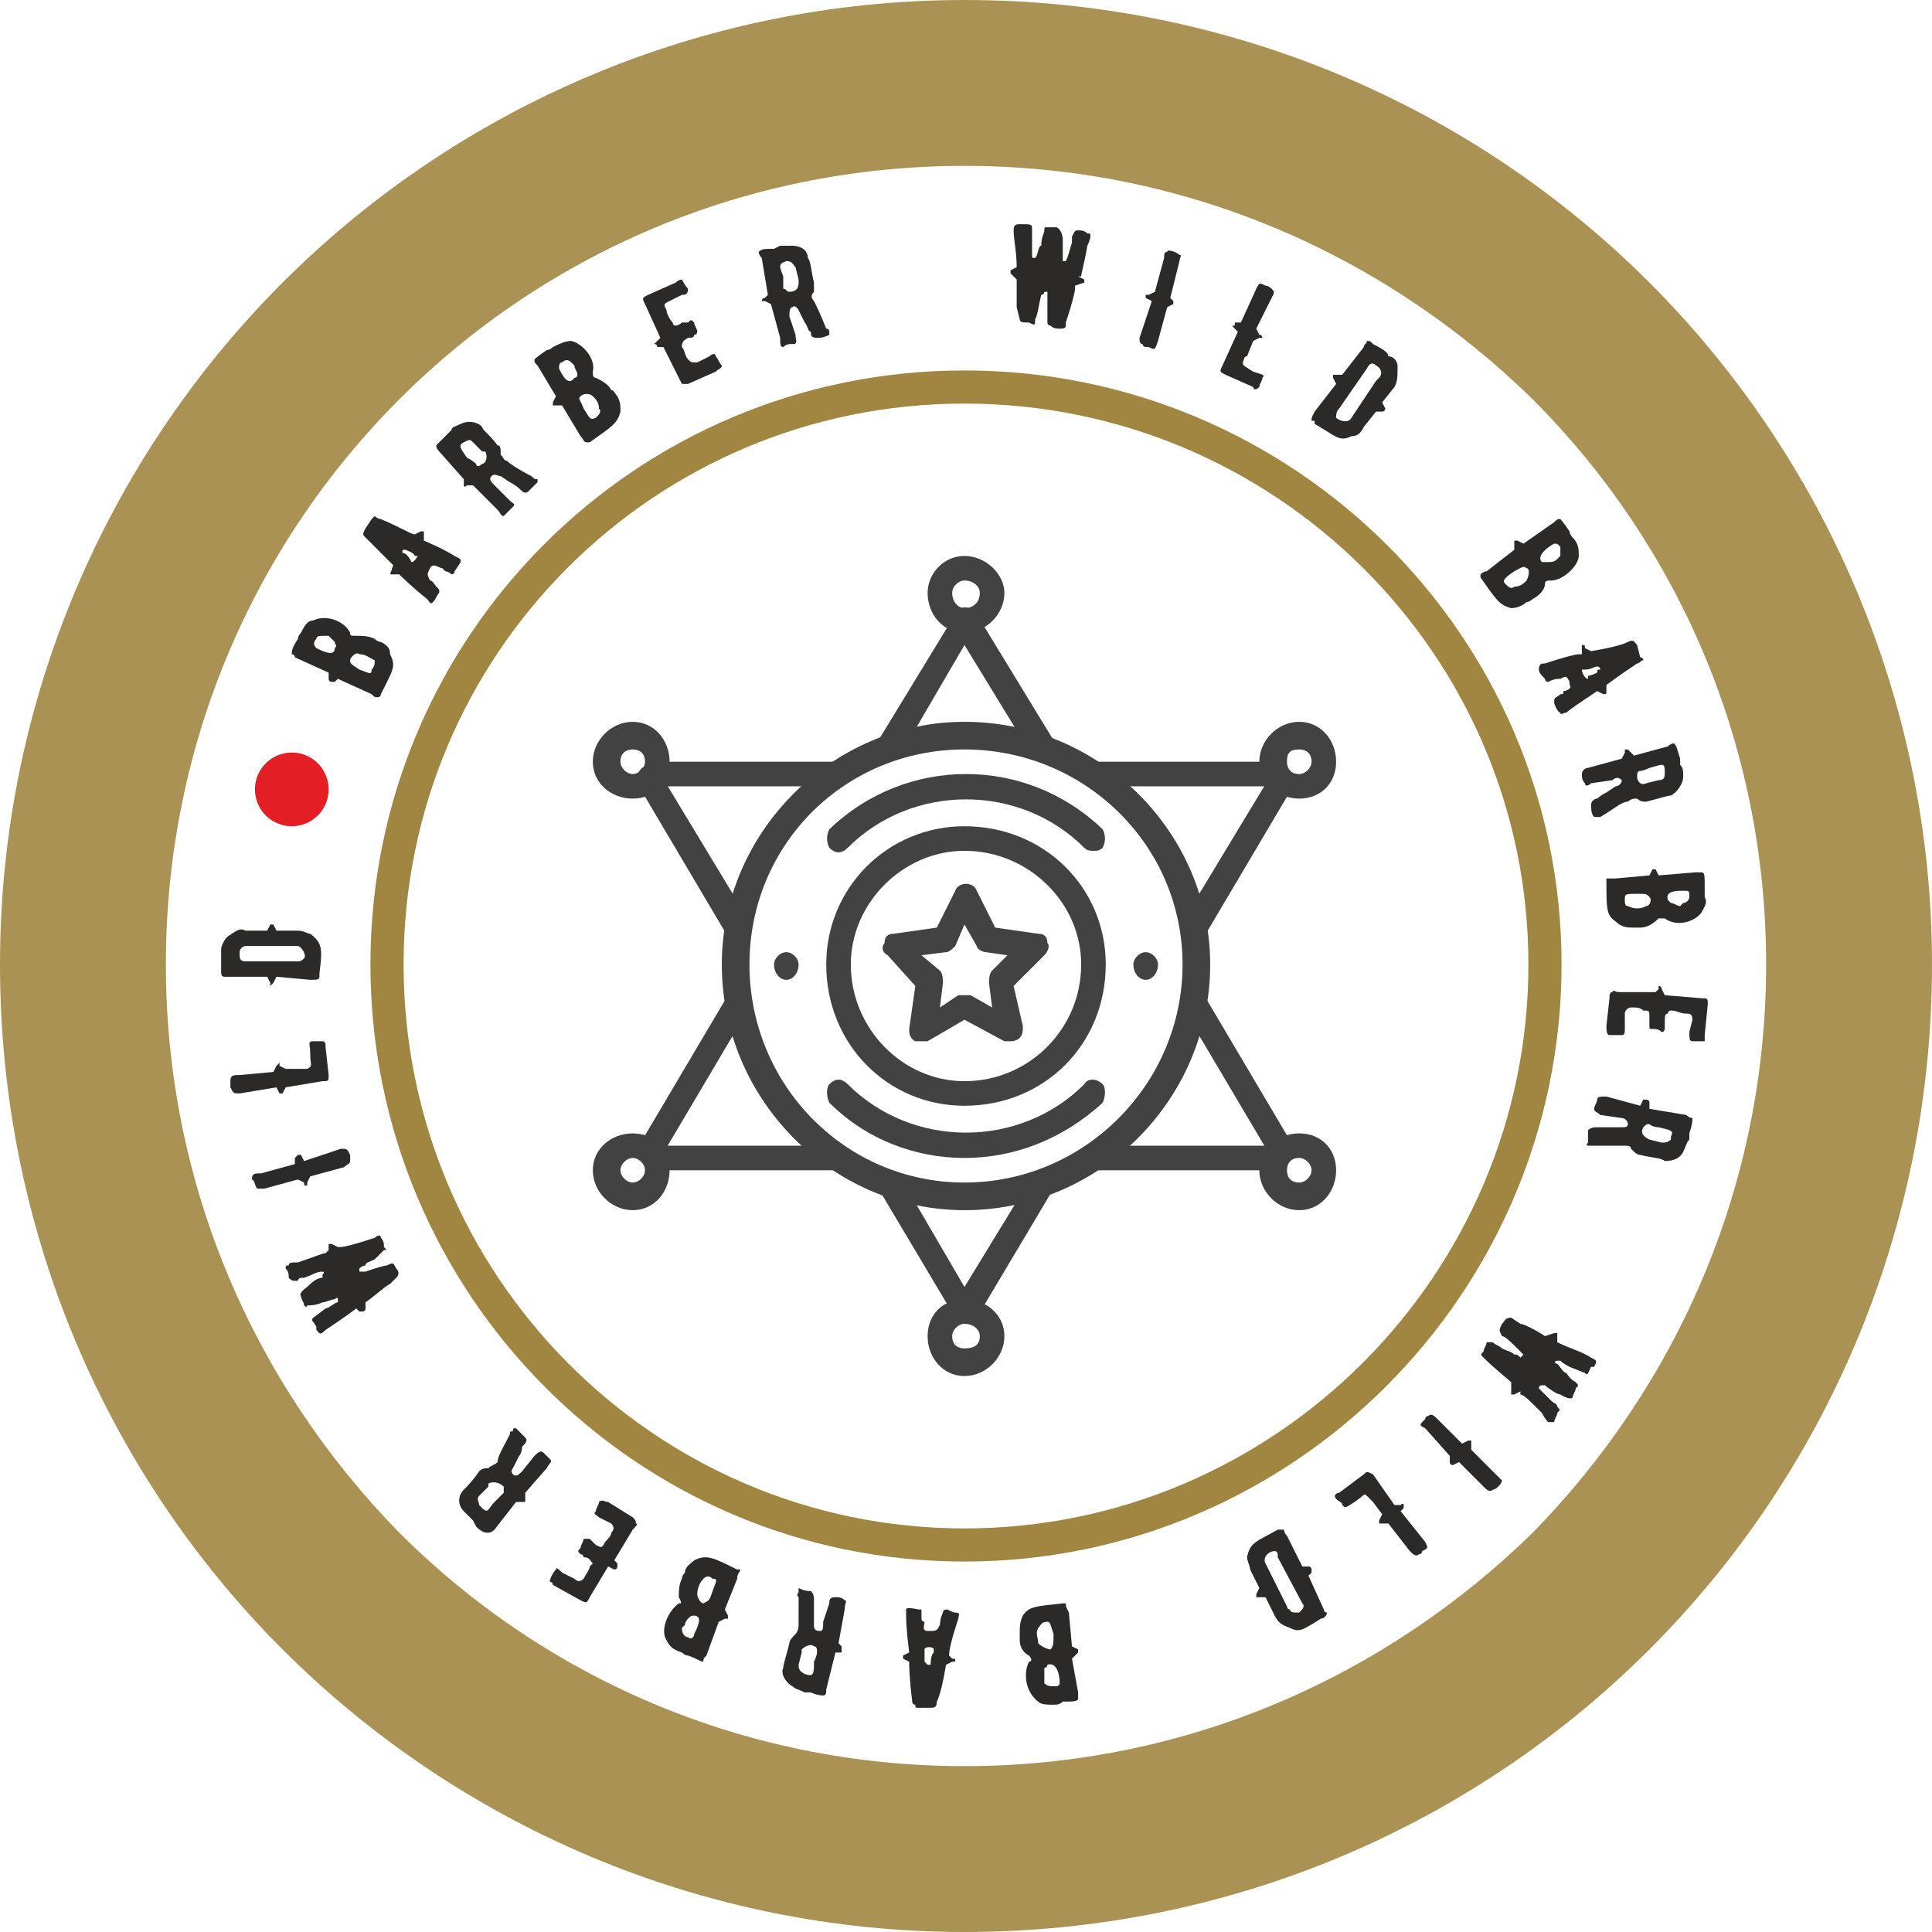 <?xml version="1.0" encoding="UTF-8"?>
<!DOCTYPE svg PUBLIC "-//W3C//DTD SVG 1.1//EN" "http://www.w3.org/Graphics/SVG/1.1/DTD/svg11.dtd">
<!-- Creator: CorelDRAW X7 -->
<svg xmlns="http://www.w3.org/2000/svg" xml:space="preserve" width="58.269mm" height="58.269mm" version="1.1" style="shape-rendering:geometricPrecision; text-rendering:geometricPrecision; image-rendering:optimizeQuality; fill-rule:evenodd; clip-rule:evenodd"
viewBox="0 0 629 629"
 xmlns:xlink="http://www.w3.org/1999/xlink">
 <defs>
  <style type="text/css">
   <![CDATA[
    .str0 {stroke:#A08641;stroke-width:10.791}
    .fil2 {fill:none}
    .fil0 {fill:#434242}
    .fil4 {fill:#E31E24}
    .fil3 {fill:#2B2A29;fill-rule:nonzero}
    .fil1 {fill:#A08641;fill-rule:nonzero;fill-opacity:0.902}
   ]]>
  </style>
 </defs>
 <g id="Layer_x0020_1">
  <g id="_942567008">
   <path class="fil0" d="M373 319c-2,0 -4,-2 -4,-5 0,-2 2,-4 4,-4l0 0c2,0 4,2 4,4 0,3 -2,5 -4,5z"/>
   <path class="fil0" d="M256 319c-2,0 -4,-2 -4,-5 0,-2 2,-4 4,-4l0 0c2,0 4,2 4,4 0,3 -2,5 -4,5z"/>
   <path class="fil0" d="M314 394c-43,0 -79,-36 -79,-80 0,-43 36,-79 79,-79 44,0 80,36 80,79 0,44 -36,80 -80,80zm0 -150c-39,0 -70,31 -70,70 0,39 31,71 70,71 39,0 71,-32 71,-71 0,-39 -32,-70 -71,-70z"/>
   <path class="fil0" d="M314 360c-25,0 -45,-20 -45,-46 0,-25 20,-45 45,-45 26,0 46,20 46,45 0,26 -20,46 -46,46zm0 -83c-20,0 -37,17 -37,37 0,21 17,38 37,38 21,0 38,-17 38,-38 0,-20 -17,-37 -38,-37z"/>
   <path class="fil0" d="M314 377c-16,0 -32,-6 -44,-18 -1,-2 -1,-5 0,-6 2,-2 4,-2 6,0 21,21 56,21 77,0 1,-2 4,-2 6,0 1,1 1,4 0,6 -13,12 -29,18 -45,18z"/>
   <path class="fil0" d="M356 277c-1,0 -2,0 -3,-1 -21,-21 -56,-21 -77,0 -2,2 -4,2 -6,0 -1,-2 -1,-4 0,-6 25,-24 64,-24 89,0 1,2 1,4 0,6 -1,1 -2,1 -3,1z"/>
   <path class="fil0" d="M389 307c-1,0 -2,-1 -3,-1 -2,-1 -2,-4 -1,-6l29 -48c1,-2 4,-3 5,-2 2,2 3,4 2,6l-29 49c-1,1 -2,2 -3,2z"/>
   <path class="fil0" d="M416 256l-60 0c-2,0 -4,-2 -4,-4 0,-2 2,-4 4,-4l60 0c2,0 4,2 4,4 0,2 -2,4 -4,4z"/>
   <path class="fil0" d="M273 256l-60 0c-2,0 -4,-2 -4,-4 0,-2 2,-4 4,-4l60 0c2,0 4,2 4,4 0,2 -2,4 -4,4z"/>
   <path class="fil0" d="M240 307c-1,0 -3,-1 -3,-2l-29 -49c-1,-2 -1,-4 1,-6 2,-1 5,0 6,2l29 48c1,2 0,5 -2,6 0,0 -1,1 -2,1z"/>
   <path class="fil0" d="M314 431c-1,0 -2,-1 -3,-2l-25 -42c-1,-2 -1,-4 1,-5 2,-2 5,-1 6,1l21 36 22 -36c1,-2 3,-2 5,-1 2,1 3,3 2,5l-25 42c-1,1 -2,2 -4,2z"/>
   <path class="fil0" d="M206 260c-7,0 -13,-5 -13,-12 0,-7 6,-13 13,-13 7,0 12,6 12,13 0,7 -5,12 -12,12zm0 -16c-2,0 -4,1 -4,4 0,2 2,4 4,4 2,0 4,-2 4,-4 0,-3 -2,-4 -4,-4z"/>
   <path class="fil0" d="M423 260c-7,0 -13,-5 -13,-12 0,-7 6,-13 13,-13 7,0 12,6 12,13 0,7 -5,12 -12,12zm0 -16c-3,0 -4,1 -4,4 0,2 1,4 4,4 2,0 4,-2 4,-4 0,-3 -2,-4 -4,-4z"/>
   <path class="fil0" d="M314 448c-7,0 -12,-6 -12,-13 0,-7 5,-12 12,-12 7,0 13,5 13,12 0,7 -6,13 -13,13zm0 -17c-2,0 -4,2 -4,4 0,3 2,4 4,4 3,0 5,-1 5,-4 0,-2 -2,-4 -5,-4z"/>
   <path class="fil0" d="M211 379c0,0 -1,0 -2,-1 -2,-1 -2,-3 -1,-5l29 -49c1,-2 3,-2 5,-1 2,1 3,3 2,5l-29 49c-1,1 -2,2 -4,2z"/>
   <path class="fil0" d="M273 381l-60 0c-2,0 -4,-2 -4,-4 0,-2 2,-4 4,-4l60 0c2,0 4,2 4,4 0,2 -2,4 -4,4z"/>
   <path class="fil0" d="M416 381l-60 0c-2,0 -4,-2 -4,-4 0,-2 2,-4 4,-4l60 0c2,0 4,2 4,4 0,2 -2,4 -4,4z"/>
   <path class="fil0" d="M417 379c-1,0 -2,-1 -3,-2l-29 -49c-1,-2 -1,-4 1,-5 2,-1 5,-1 6,1l29 49c1,2 0,4 -2,5 0,1 -1,1 -2,1z"/>
   <path class="fil0" d="M339 248c-1,0 -3,-1 -3,-2l-22 -36 -21 36c-1,2 -4,2 -6,1 -2,-1 -2,-4 -1,-6l25 -41c1,-3 5,-3 7,0l25 41c1,2 0,5 -2,6 0,1 -1,1 -2,1z"/>
   <path class="fil0" d="M423 394c-7,0 -13,-6 -13,-13 0,-7 6,-12 13,-12 7,0 12,5 12,12 0,7 -5,13 -12,13zm0 -17c-3,0 -4,2 -4,4 0,2 1,4 4,4 2,0 4,-2 4,-4 0,-2 -2,-4 -4,-4z"/>
   <path class="fil0" d="M206 394c-7,0 -13,-6 -13,-13 0,-7 6,-12 13,-12 7,0 12,5 12,12 0,7 -5,13 -12,13zm0 -17c-2,0 -4,2 -4,4 0,2 2,4 4,4 2,0 4,-2 4,-4 0,-2 -2,-4 -4,-4z"/>
   <path class="fil0" d="M314 206c-7,0 -12,-6 -12,-13 0,-6 5,-12 12,-12 7,0 13,6 13,12 0,7 -6,13 -13,13zm0 -17c-2,0 -4,2 -4,4 0,3 2,5 4,5 3,0 5,-2 5,-5 0,-2 -2,-4 -5,-4z"/>
   <path class="fil0" d="M300 339c-1,0 -2,0 -2,0 -2,-1 -2,-3 -2,-4l2 -14 -9 -10c-2,-1 -2,-3 -1,-4 0,-2 1,-3 3,-3l14 -2 6 -12c1,-3 6,-3 7,0l6 12 14 2c2,0 3,1 3,3 1,1 0,3 -1,4l-10 10 3 13c0,0 0,1 0,1 0,3 -2,4 -4,4 0,0 0,0 0,0 -1,0 -2,0 -2,0l-13 -7 -12 7c0,0 -1,0 -2,0zm14 -15c1,0 2,0 2,0l7 4 -1 -8c0,-1 0,-3 1,-4l5 -5 -7 -1c-1,0 -3,-1 -3,-2l-4 -7 -3 7c-1,1 -2,2 -3,2l-8 1 6 5c1,1 1,3 1,4l-1 8 6 -4c1,0 2,0 2,0z"/>
  </g>
  <path class="fil1" d="M314 0c87,0 166,35 223,92 57,57 92,136 92,222 0,87 -35,166 -92,223 -57,57 -136,92 -223,92 -86,0 -165,-35 -222,-92 -57,-57 -92,-136 -92,-223 0,-86 35,-165 92,-222 57,-57 136,-92 222,-92zm185 130c-48,-47 -113,-76 -185,-76 -72,0 -137,29 -184,76 -47,47 -76,112 -76,184 0,72 29,137 76,185 47,47 112,76 184,76 72,0 137,-29 185,-76 47,-48 76,-113 76,-185 0,-72 -29,-137 -76,-184z"/>
  <path class="fil2 str0" d="M314 126c104,0 189,84 189,188 0,104 -85,189 -189,189 -104,0 -188,-85 -188,-189 0,-104 84,-188 188,-188z"/>
  <g id="_947037296">
   <path class="fil3" d="M122 208c-2,-1 -4,-1 -6,-1 -2,0 -2,0 -2,-1 -2,-4 -8,-6 -12,-4 -2,0 -3,2 -4,4 0,0 -1,1 -1,2 -2,3 -2,4 -2,5 0,0 1,0 1,1l11 5 0 2c0,1 1,1 1,1 0,0 0,0 1,0l1 -1 11 5c1,1 1,1 2,1 0,0 1,0 1,-1 4,-8 5,-9 3,-13 0,-2 -1,-3 -3,-4 -1,0 -2,-1 -2,-1zm-19 3c-1,-1 -1,-2 0,-3 0,-1 1,-1 3,-1l1 0c1,1 2,2 2,2 0,1 1,1 0,2 0,3 -4,1 -6,0zm19 4c0,1 0,2 -1,3 0,2 -1,1 -4,0 -3,-2 -3,-2 -3,-3 0,-1 2,-3 3,-2 2,0 3,1 5,2zm26 -34c0,0 -3,-2 -10,-5l0 -2c0,0 0,-1 0,-1 -1,0 -1,0 -1,0l-2 1c-1,0 -4,-2 -11,-5 -1,0 -2,-1 -2,-1 0,0 -1,1 -1,1l-2 3c-1,2 -1,2 0,3 2,2 5,5 9,9l-1 3c0,0 0,0 1,0 0,0 0,0 0,0l2 0c0,0 0,0 0,0 1,1 4,4 9,8 1,1 1,2 2,1 1,-1 1,-2 2,-3 0,0 0,-1 0,-1 -2,-2 -2,-3 -3,-3 -1,-2 -1,-2 0,-4 0,0 0,0 0,0 1,-2 3,0 4,0 0,0 0,0 1,1 1,0 2,1 2,1 1,0 1,-1 1,-1 0,0 2,-3 2,-3 0,-1 0,-1 -2,-2zm-12 0c0,0 -1,2 -2,2 0,0 0,0 0,0 -1,-2 -2,-3 -3,-3 0,-1 0,-1 1,-1 0,0 0,0 0,0 0,0 3,1 3,2 1,0 1,0 1,0zm37 -26c-4,-2 -7,-4 -8,-5 -1,0 -1,-1 -2,-2 0,-2 0,-3 -1,-3 -3,-4 -5,-5 -5,-6 -2,-2 -5,-2 -7,-1 -2,1 -3,1 -3,2l-2 2c-2,2 -3,3 -3,3 0,0 0,1 1,2l8 9 0 2c0,0 0,0 0,0 0,0 0,1 1,0l2 0 8 8c1,1 1,2 2,2 1,-1 2,-2 3,-3 1,-1 0,-1 -1,-2l-5 -5c-1,-1 -2,-2 -1,-3 1,-1 2,0 3,0l3 2c2,1 3,2 3,2 1,1 2,2 3,1 1,-1 2,-2 3,-3 0,0 0,-1 0,-1 -1,0 -1,0 -2,-1zm-16 -8c0,0 0,0 1,0 1,2 0,4 -1,4 -1,1 -2,1 -2,0 0,0 -1,-1 -3,-2 -2,-3 -3,-4 -1,-5 0,0 0,0 0,0 2,-1 2,-1 3,0l3 3zm42 -20c-1,-2 -3,-3 -5,-4 -1,0 -1,-1 -1,-2 1,-4 -3,-9 -7,-10 -2,0 -4,1 -6,2 0,0 -1,1 -2,1 -3,2 -4,3 -4,3 0,1 0,1 1,2l6 10 -1 2c0,1 0,1 0,1 0,0 1,0 1,0l2 0 6 10c1,1 1,2 2,2 0,0 0,0 1,0 7,-5 9,-6 10,-10 0,-2 0,-3 -1,-5 -1,-1 -1,-2 -2,-2zm-17 -7c0,-1 0,-2 1,-2 1,-1 2,-1 3,0l1 1c0,1 1,2 1,3 0,0 0,1 -1,1 -2,3 -4,-1 -5,-3zm13 13c1,1 0,2 -1,3 -2,1 -2,0 -4,-3 -1,-3 -2,-3 -1,-4 1,-1 3,-1 4,0 1,1 2,2 2,4zm38 -17c0,-1 -1,-1 -2,0l-4 2c-2,0 -2,0 -3,-1 -1,-1 -1,-3 -2,-4 0,-1 0,-2 2,-3 1,0 2,0 2,-1 1,0 1,-1 1,-1 0,-1 -1,-2 -1,-3 -1,-1 -1,-1 -2,0 0,0 -1,0 -2,0 -1,1 -2,1 -2,1 -1,0 -1,-1 -1,-1 -1,-1 -2,-3 -2,-4 -1,-2 -1,-2 1,-3l4 -2c1,0 2,0 2,-2 -1,-1 -2,-3 -2,-3 0,0 -1,0 -2,1l-9 4c-2,1 -2,1 -1,3l5 11 -1 1c-1,1 -1,1 -1,1 1,0 1,1 1,1l2 0 5 10c1,2 1,2 1,2 1,0 1,0 2,0l9 -4c1,-1 2,-1 2,-2 -1,-1 -1,-2 -2,-3zm36 -9c-2,-5 -3,-7 -4,-9 -1,-1 -1,-2 0,-3 0,-1 0,-2 0,-3 -1,-4 -1,-7 -2,-8 0,-3 -3,-4 -5,-4 -2,0 -3,0 -4,0l-2 1c-3,0 -4,0 -5,1 0,0 0,1 1,2l2 12 -1 1c-1,0 -1,1 -1,1 1,0 1,0 1,0l2 1 3 11c0,2 0,3 1,3 1,-1 2,-1 3,-1 2,0 1,-1 1,-3l-2 -6c0,-1 0,-3 1,-3 1,-1 2,1 2,1l2 4c1,1 1,3 2,3 0,1 0,2 2,2 1,0 2,0 4,-1 0,0 0,0 0,-1 0,0 0,-1 -1,-1zm-9 -16c0,0 0,1 0,1 0,2 -1,3 -3,3 -1,0 -1,-1 -2,-1 0,0 0,-2 0,-4 -1,-3 -2,-4 1,-5 0,0 0,0 0,0 2,0 2,1 3,2l1 4zm94 -11c1,-2 1,-3 1,-3 0,-1 0,-1 -1,-1 -1,-1 -2,-1 -3,-1 -1,0 -1,0 -2,2 0,0 0,1 0,2 -1,3 -1,4 -2,6 0,0 -1,0 -1,0 0,-1 0,-1 0,-1 0,-2 0,-5 0,-6 0,0 0,-3 -2,-4 -1,0 -2,0 -3,0 -1,0 -1,0 -1,1 0,1 -1,2 -1,5 -1,0 -1,3 -2,4 0,0 0,0 0,0 -1,0 -1,0 -1,-1 0,-1 0,-3 0,-4l0 -5c0,-1 -1,-1 -3,-1l0 0 -1 0c-1,0 -2,0 -2,2 0,3 1,7 1,12l-2 1c0,0 0,0 0,1 0,0 0,0 0,0l2 2c0,4 0,8 0,9l1 4c0,1 1,1 3,1 2,1 2,1 2,-1 1,-2 1,-4 2,-8 1,0 1,-1 1,-1 0,0 1,0 1,0 0,1 0,2 0,3 0,0 0,2 0,3 0,2 0,3 0,4 0,1 1,1 1,1 1,1 2,1 3,1 1,0 2,0 2,-1l0 -1c0,0 0,0 0,0 2,-6 3,-10 3,-11l0 -1 3 -1c0,0 0,0 0,0 0,-1 0,-1 0,-1l-2 -1 1 0c0,-1 1,-4 2,-10zm28 18l-1 -1 3 -12c0,-1 1,-2 0,-2 -1,-1 -4,-2 -4,-1 -1,0 -1,1 -1,2l-3 11 -2 1c-1,0 -1,0 -1,0 0,1 0,1 0,1l2 1 -4 12c0,1 0,2 1,2 0,1 1,1 2,1 2,1 2,1 3,-2l3 -11 2 -1c0,0 0,0 0,0 0,0 0,-1 0,-1zm29 25c1,-1 0,-1 -3,-2 -3,-2 -4,-2 -3,-4 0,0 0,-1 1,-1l2 -5 2 -1c0,0 0,0 1,0 0,0 0,-1 -1,-1l-1 -2 5 -10c1,-2 1,-2 0,-3 0,0 -1,-1 -2,-1 -2,-1 -2,-1 -3,1l-5 11 -2 0c0,0 0,1 0,1 -1,0 -1,0 0,1l1 1 -5 11c-1,2 -1,2 1,3l9 4c0,1 1,1 2,0 0,-1 1,-2 1,-3zm41 -7c0,0 0,0 0,0zm-1 17l-1 -2 4 -5c1,-2 1,-3 1,-7 0,-1 -1,-3 -3,-3 0,-1 -1,-2 -5,-4 -1,-1 -1,-1 -2,-1 0,1 -1,1 -1,2l-7 9 -2 0c0,0 -1,0 -1,0 0,1 0,1 0,1l1 2 -7 9c-1,2 -1,2 -1,3 0,0 0,0 1,0l0 1c7,4 8,6 12,4 2,0 3,-1 4,-3l4 -5 2 0c0,0 0,0 0,0 1,0 1,-1 1,-1zm-11 3c-1,2 -4,1 -5,0 0,-1 0,-2 1,-3l9 -13c1,-2 2,-2 3,-1 2,1 2,3 1,4 0,0 0,0 -1,1l-8 12zm59 59c2,-1 4,-3 4,-5 0,-1 1,-1 2,-1 4,0 9,-5 9,-8 0,-2 0,-4 -2,-6 0,0 -1,-1 -1,-2 -2,-3 -3,-4 -3,-4 -1,0 -1,0 -2,1l-10 7 -2 -1c0,0 0,0 -1,0 0,0 0,0 0,1l0 2 -9 7c-1,0 -2,1 -2,1 0,1 0,1 0,1 5,7 6,9 10,10 2,0 4,-1 5,-2 1,0 2,-1 2,-1zm7 -18c1,0 1,0 2,1 0,1 0,2 0,3l-1 1c-1,1 -2,1 -3,1 -1,0 -1,0 -2,0 -2,-2 2,-5 4,-6zm-13 14c-1,1 -2,0 -3,-1 -1,-1 0,-2 3,-4 2,-1 3,-2 4,-1 1,0 1,2 0,4 -1,1 -2,2 -4,2zm17 41c1,-1 4,-3 10,-7l2 1c0,0 0,0 0,0 1,0 1,0 1,-1l0 -2c0,0 4,-3 10,-7 1,0 1,-1 2,-1 0,0 0,-1 -1,-1l-1 -4c-1,-1 -1,-2 -3,-1 -2,1 -6,2 -12,3l-2 -1c0,-1 0,-1 -1,-1 0,1 0,1 0,1l0 2c0,0 -1,0 -1,0 -1,0 -5,1 -11,3 -1,0 -2,0 -2,2 0,1 1,2 2,3 0,0 0,1 1,1 2,-1 3,-1 4,-1 2,-1 2,-1 3,1 0,0 0,0 0,1 1,1 -1,2 -2,2 0,1 0,1 -1,1 -1,1 -2,1 -2,2 0,0 0,0 0,1 0,0 1,3 2,3 0,1 1,0 2,0zm7 -11c-1,0 -2,-2 -2,-3 1,0 1,0 1,0 2,0 3,-1 4,-1 1,0 1,1 1,1 -1,0 -1,0 -1,1 0,0 -2,1 -3,1 0,1 0,1 0,1zm4 45c5,-3 7,-5 9,-5 1,-1 2,-1 3,-1 1,1 2,1 3,1 4,-1 7,-2 8,-2 2,-1 4,-4 4,-6 0,-2 0,-3 -1,-4l0 -2c-1,-3 -1,-4 -2,-5 0,0 -1,0 -2,1l-11 3 -2 -2c0,0 0,0 -1,0 0,0 0,1 0,1l-1 2 -11 3c-1,0 -2,1 -2,2 0,1 0,2 1,3 0,1 1,1 2,0l7 -1c1,-1 2,-1 3,0 0,1 -1,2 -2,2l-3 2c-2,1 -3,2 -3,2 -1,0 -2,1 -2,2 0,1 0,3 1,4 0,0 1,0 1,0 0,0 1,0 1,0zm15 -11c0,0 0,0 0,0 -2,1 -3,-1 -3,-2 0,-1 0,-2 1,-2 0,0 1,0 3,-1 4,-1 5,-2 5,1 0,0 0,0 0,0 0,2 0,3 -2,3l-4 1zm-2 47c2,0 4,-1 6,-3 0,0 1,0 2,0 4,3 10,1 12,-2 1,-2 2,-3 1,-5 0,-1 0,-2 0,-3 0,-4 0,-5 -1,-5 0,0 0,0 -2,0l-12 1 -1 -2c0,0 0,0 0,0 -1,0 -1,0 -1,0l-1 2 -11 1c-2,0 -3,0 -3,0 0,0 0,1 0,1 0,9 0,11 3,13 2,2 4,2 6,2 1,0 1,0 2,0zm14 -12c2,0 2,0 2,2 0,1 -1,2 -2,2l-1 1c-1,0 -2,-1 -3,-1 0,0 -1,-1 -1,-1 -1,-3 3,-3 5,-3zm-18 5c-1,0 -1,-1 -1,-2 0,-2 0,-2 4,-2 3,0 3,0 4,1 1,1 0,3 -1,3 -2,1 -4,1 -6,0zm-2 42c1,0 1,-1 1,-2l0 -5c0,-1 1,-2 2,-2 2,0 3,0 4,1 2,0 2,0 2,2 0,1 0,2 0,3 0,1 0,1 1,1 1,0 2,0 3,1 1,0 1,-1 1,-2 0,0 0,-1 0,-1 0,-2 0,-3 1,-3 0,-1 1,-1 1,-1 2,0 3,1 5,1 1,0 2,0 2,2l-1 4c0,2 0,3 1,3 1,0 3,0 4,0 0,0 0,-1 0,-2l1 -10c0,-2 0,-2 -2,-2l-12 -1 -1 -2c0,0 0,-1 -1,-1 0,0 0,1 0,1l-1 1 -12 0c-1,0 -2,-1 -2,0 -1,0 -1,1 -1,2l-1 9c0,1 0,3 1,3 1,0 2,0 4,0zm-9 36c5,0 8,0 10,0 1,0 2,0 2,1 1,1 2,2 3,2 4,1 7,1 8,2 3,0 5,-1 6,-3 1,-2 1,-3 2,-4l0 -2c1,-3 1,-4 1,-5 0,0 -1,0 -2,-1l-12 -2 0 -2c0,-1 -1,-1 -1,-1 0,0 0,0 -1,0l-1 2 -11 -3c-2,0 -3,0 -3,1 0,1 -1,2 -1,3 0,1 1,1 2,2l7 1c1,0 2,1 2,2 0,1 -1,1 -2,1l-4 0c-2,0 -3,0 -4,0 -1,0 -2,0 -3,1 0,1 0,3 0,4 -1,1 0,1 0,1 1,0 1,0 2,0zm18 -2c0,0 0,0 0,0 -2,-1 -3,-2 -2,-4 1,-1 1,-1 2,-1 0,0 1,1 3,1 4,1 5,1 4,3 0,0 0,0 0,1 -1,1 -2,1 -3,1l-4 -1zm-35 89c1,2 2,3 2,3 1,0 1,0 2,0 0,-1 1,-2 1,-3 1,-1 1,-1 0,-2 0,-1 -1,-1 -2,-2 -2,-2 -3,-3 -4,-4 0,0 0,-1 1,-1 0,0 1,0 1,0 1,1 4,3 5,3 0,0 3,2 4,1 0,-1 1,-2 1,-3 1,-1 1,-1 0,-2 0,0 -2,-1 -3,-3 -1,0 -2,-2 -3,-3 -1,0 -1,-1 0,-1 0,0 0,0 1,0 1,1 3,2 3,2l5 2c1,1 1,0 2,-2l0 0 1 0c1,-2 1,-2 -1,-3 -3,-2 -7,-3 -11,-5l0 -2c0,-1 0,-1 0,-1 -1,0 -1,0 -1,0l-3 1c-3,-2 -7,-4 -8,-4l-3 -2c-2,0 -2,1 -3,2 -1,2 -1,2 0,4 1,0 3,2 6,5 0,0 1,1 1,1 0,0 -1,1 -1,1 -1,-1 -1,-1 -2,-1 -1,-1 -2,-1 -4,-2 -1,-1 -2,-1 -3,-2 -1,0 -1,0 -2,0 0,1 -1,2 -1,3 -1,1 -1,1 0,2l0 0c0,0 0,0 0,0 4,4 8,7 9,8l0 1 0 2c0,1 0,1 0,1 0,0 1,0 1,0l2 -1 0 1c1,0 3,2 7,6zm-29 17l2 -1 8 8c1,1 2,2 3,1 1,0 3,-2 3,-3 0,0 -1,-1 -2,-2l-8 -8 0 -2c0,0 0,-1 0,-1 0,0 -1,0 -1,0l-2 1 -8 -8c-1,-1 -2,-2 -3,-1 0,0 -1,0 -1,1 -2,2 -2,2 0,3l8 9 0 2c0,0 0,0 0,0 0,1 1,1 1,1zm-36 13c1,1 1,1 4,-1 3,-2 3,-3 4,-2 1,1 1,1 2,2l3 4 -1 2c0,0 0,1 0,1 0,0 1,0 1,0l2 0 7 9c1,1 2,2 3,1 0,0 1,0 1,-1 2,-1 2,-1 1,-3l-8 -10 1 -1c0,-1 0,-1 0,-1 0,0 0,-1 -1,0l-2 0 -7 -10c-2,-1 -2,-1 -3,0l-8 6c-1,0 -2,1 -1,2 1,1 2,1 2,2zm-12 40c0,0 0,0 0,0zm-15 -10l2 0 3 6c1,2 2,3 5,4 2,1 3,1 5,0 0,0 2,-1 5,-3 1,0 2,-1 2,-2 -1,0 -1,-1 -1,-1l-5 -11 1 -1c0,-1 0,-1 0,-1 0,0 0,-1 -1,-1l-2 0 -5 -10c-1,-1 -1,-2 -1,-2 -1,0 -1,0 -1,0l-1 0c-7,4 -9,4 -10,9 0,1 1,3 1,4l3 6 -1 2c0,0 0,0 0,1 0,0 0,0 1,0zm2 -11c-1,-2 1,-4 3,-4 1,0 1,1 1,2l8 15c1,1 0,2 -1,3 -2,0 -3,0 -3,-1 -1,0 -1,-1 -1,-1l-7 -14z"/>
   <path class="fil3" d="M332 534c0,2 1,4 3,5 1,1 1,2 0,2 -2,4 -1,10 3,13 1,1 3,1 5,1 1,0 2,0 3,-1 3,0 5,0 5,-1 0,0 0,0 0,-2l-2 -11 2 -2c0,0 0,0 0,0 0,-1 0,-1 0,-1l-2 -1 -1 -11c-1,-2 -1,-2 -1,-3 0,0 -1,0 -1,0 -9,1 -11,1 -13,4 -1,2 -1,4 -1,5 0,1 0,2 0,3zm13 14c0,1 -1,1 -2,1 -1,0 -2,0 -3,-1l0 -2c0,-1 0,-2 0,-3 0,0 1,0 1,-1 3,-1 4,3 4,6zm-7 -18c1,-1 1,-2 3,-2 1,0 1,1 2,4 0,3 0,4 -1,5 -1,0 -3,-1 -4,-2 0,-2 -1,-3 0,-5zm-43 -4c0,1 0,4 1,12l-2 1c0,0 0,0 0,0 0,1 0,1 0,1l2 1c0,1 0,5 1,13 0,0 0,1 1,1 0,1 0,1 1,1l4 0c1,0 2,0 2,-2 1,-2 2,-6 3,-12l2 -1c1,0 1,0 1,0 0,-1 0,-1 -1,-1l-1 -1c0,0 0,0 0,0 0,-2 1,-6 3,-12 0,-1 1,-2 -1,-2 -1,0 -2,-1 -3,-1 -1,0 -1,1 -1,1 -1,2 -1,4 -1,4 -1,2 -1,2 -4,2 0,0 0,0 0,0 -2,0 -1,-2 -1,-3 -1,0 -1,-1 -1,-1 0,-2 0,-2 0,-3 0,0 0,0 -1,0 0,0 -4,-1 -4,0 0,0 0,1 0,2zm6 11c0,-1 3,-1 3,0 0,0 0,0 0,1 -1,1 -1,3 -1,4 -1,0 -1,0 -1,0 -1,-1 -1,-1 -1,-1 0,0 0,-3 0,-4 0,0 0,0 0,0zm-41 -17c0,5 0,8 0,9 0,2 -1,3 -1,3 -1,1 -2,2 -2,3 -1,4 -2,7 -2,8 -1,2 1,5 3,6 1,1 2,1 4,2l2 0c2,1 4,1 4,1 1,0 1,-1 1,-2l3 -12 2 0c0,-1 0,-1 0,-1 0,0 0,-1 0,-1l-1 -1 2 -11c0,-2 1,-3 0,-3 -1,-1 -2,-1 -3,-1 -2,0 -2,1 -2,2l-2 6c0,2 0,3 -1,3 -2,0 -2,-1 -2,-2l0 -4c0,-2 0,-3 0,-4 0,-1 0,-2 -1,-3 -1,0 -2,0 -4,-1 0,0 0,1 0,1 0,1 -1,1 0,2zm1 18c0,0 0,0 0,-1 1,-1 3,-2 4,-1 1,0 1,1 1,2 0,0 0,1 -1,3 0,4 0,5 -3,4 0,0 0,0 0,0 -2,-1 -2,-2 -2,-3l1 -4zm-39 -24c-1,2 -1,4 -1,6 1,2 1,2 0,2 -4,3 -6,9 -4,12 1,2 2,3 5,4 0,0 1,1 2,1 3,1 4,2 5,2 0,-1 0,-1 1,-2l4 -11 2 -1c1,0 1,0 1,0 0,0 0,-1 0,-1l-1 -2 4 -10c0,-2 1,-2 1,-3 -1,0 -1,0 -1,0 -8,-4 -10,-5 -14,-3 -1,1 -3,2 -3,4 -1,1 -1,2 -1,2zm4 18c0,1 -1,2 -2,1 -1,0 -2,-1 -2,-3l1 -1c0,-1 1,-2 1,-2 1,-1 1,-1 2,-1 3,0 1,4 0,6zm3 -18c1,-1 2,-1 3,0 2,0 1,1 0,4 -1,3 -1,3 -3,4 -1,0 -2,-2 -2,-3 0,-2 1,-4 2,-5zm-35 -22c-1,1 0,1 1,2l4 2c1,1 1,2 0,3 0,1 -1,2 -2,3 -1,2 -1,2 -3,1 -1,-1 -2,-2 -2,-2 -1,0 -1,0 -2,0 0,1 -1,2 -1,3 -1,1 -1,1 0,2 0,0 1,0 1,1 2,0 2,1 3,2 0,0 0,0 -1,1 0,1 -1,2 -2,4 -1,1 -2,1 -3,0l-4 -2c-1,-1 -2,-2 -2,-1 -1,1 -2,3 -2,4 0,0 1,0 1,1l9 5c2,1 2,1 3,-1l6 -10 2 1c1,0 1,-1 1,-1 0,0 0,0 0,-1l-1 -1 6 -10c1,-1 2,-2 1,-2 0,-1 0,-1 -1,-2l-8 -5c-1,0 -2,-1 -3,0 0,1 -1,2 -1,3zm-28 -25c-2,4 -4,7 -4,9 -1,1 -2,1 -3,2 -1,0 -2,0 -3,1 -2,3 -4,5 -5,6 -2,2 -2,5 0,7 1,1 2,2 3,3l1 2c2,2 3,2 4,2 0,0 1,0 2,-1l7 -9 2 0c1,0 1,0 1,0 0,0 0,0 0,-1l0 -2 7 -8c1,-2 2,-2 1,-3 -1,-1 -2,-2 -2,-2 -1,-1 -2,0 -3,1l-4 5c-1,1 -2,2 -3,1 -1,-1 0,-2 0,-2l2 -4c1,-1 1,-3 1,-3 1,-1 2,-2 1,-3 -1,-1 -2,-2 -3,-3 -1,0 -1,0 -1,1 -1,0 -1,0 -1,1zm-7 17c0,0 0,0 0,-1 2,-1 4,0 5,1 0,1 0,1 0,2 0,0 -1,1 -3,3 -2,2 -2,4 -4,2 0,0 0,0 -1,-1 0,-1 -1,-2 0,-3l3 -3zm-62 -73c-2,0 -3,0 -3,1 -1,0 -1,0 -1,1 1,1 1,2 1,3 1,1 1,1 3,1 0,-1 1,-1 2,-1 3,-1 4,-2 6,-2 0,0 1,0 0,1 0,0 0,1 0,1 -2,0 -4,2 -5,3 0,0 -3,2 -2,3 0,1 1,2 1,3 0,0 1,1 1,0 1,0 3,0 5,-1 1,0 3,-1 4,-1 1,-1 1,0 1,0 0,0 0,1 0,1 -1,0 -3,2 -4,2l-4 3c-1,1 0,1 1,3l0 0 0 1c1,1 1,2 3,0 3,-2 6,-4 10,-7l1 1c1,0 1,0 1,0 0,0 1,0 1,-1l0 -2c3,-2 6,-5 8,-6l2 -2c1,-1 1,-2 0,-3 -1,-2 -1,-2 -3,-1 -1,0 -4,1 -7,2 -1,0 -2,0 -2,0 0,0 0,0 0,-1 0,0 1,-1 2,-1 0,-1 1,-1 3,-2 1,-1 2,-2 3,-3 1,0 1,0 0,-1 0,-1 0,-2 -1,-3 0,-1 -1,-1 -2,0l0 0c0,0 0,0 0,0 -6,2 -10,3 -11,3l-1 0 -2 -1c0,0 -1,0 -1,0 0,0 0,0 0,1l0 1 -1 1c-1,0 -3,1 -9,3zm-1 -34l0 2 -11 3c-2,0 -3,0 -3,2 1,0 1,3 2,3 0,0 1,0 2,0l11 -3 2 1c0,1 0,1 1,1 0,-1 0,-1 0,-1l1 -2 11 -3c1,-1 2,-1 2,-2 0,0 0,-1 0,-2 -1,-2 -1,-2 -3,-2l-12 4 -1 -2c-1,0 -1,0 -1,0 0,0 0,0 -1,1zm6 -38c-2,0 -1,1 -1,4 0,4 1,4 -1,5 0,0 -1,0 -2,0l-5 0 -2 -1c0,0 0,-1 0,-1 -1,1 -1,1 -1,1l-1 2 -11 1c-2,0 -3,0 -3,2 0,0 0,1 0,2 1,2 1,2 3,2l12 -2 1 2c0,0 1,0 1,0 0,0 0,0 0,0l1 -2 12 -2c2,0 2,0 2,-2l-1 -9c0,-1 0,-2 -1,-2 -1,0 -2,0 -3,0zm-30 -30c0,0 0,0 0,0zm16 -8l-1 2 -7 0c-2,-1 -3,0 -6,2 -1,1 -2,3 -2,4 0,0 0,3 0,7 0,1 0,2 1,2 0,0 1,0 2,0l12 0 1 2c0,0 0,1 0,1 0,0 1,-1 1,-1l1 -2 11 1c2,0 3,0 3,-1 0,0 0,0 0,0l0 -1c1,-8 1,-10 -3,-13 -1,0 -2,-1 -4,-1l-7 0 -1 -2c0,0 0,0 0,0 -1,0 -1,0 -1,0zm9 7c1,0 3,3 2,4 -1,1 -1,1 -3,1l-16 0c-2,0 -2,-1 -2,-3 0,-1 1,-2 2,-2 0,0 1,0 1,0l16 0z"/>
  </g>
  <circle class="fil4" cx="95" cy="257" r="12"/>
 </g>
</svg>
